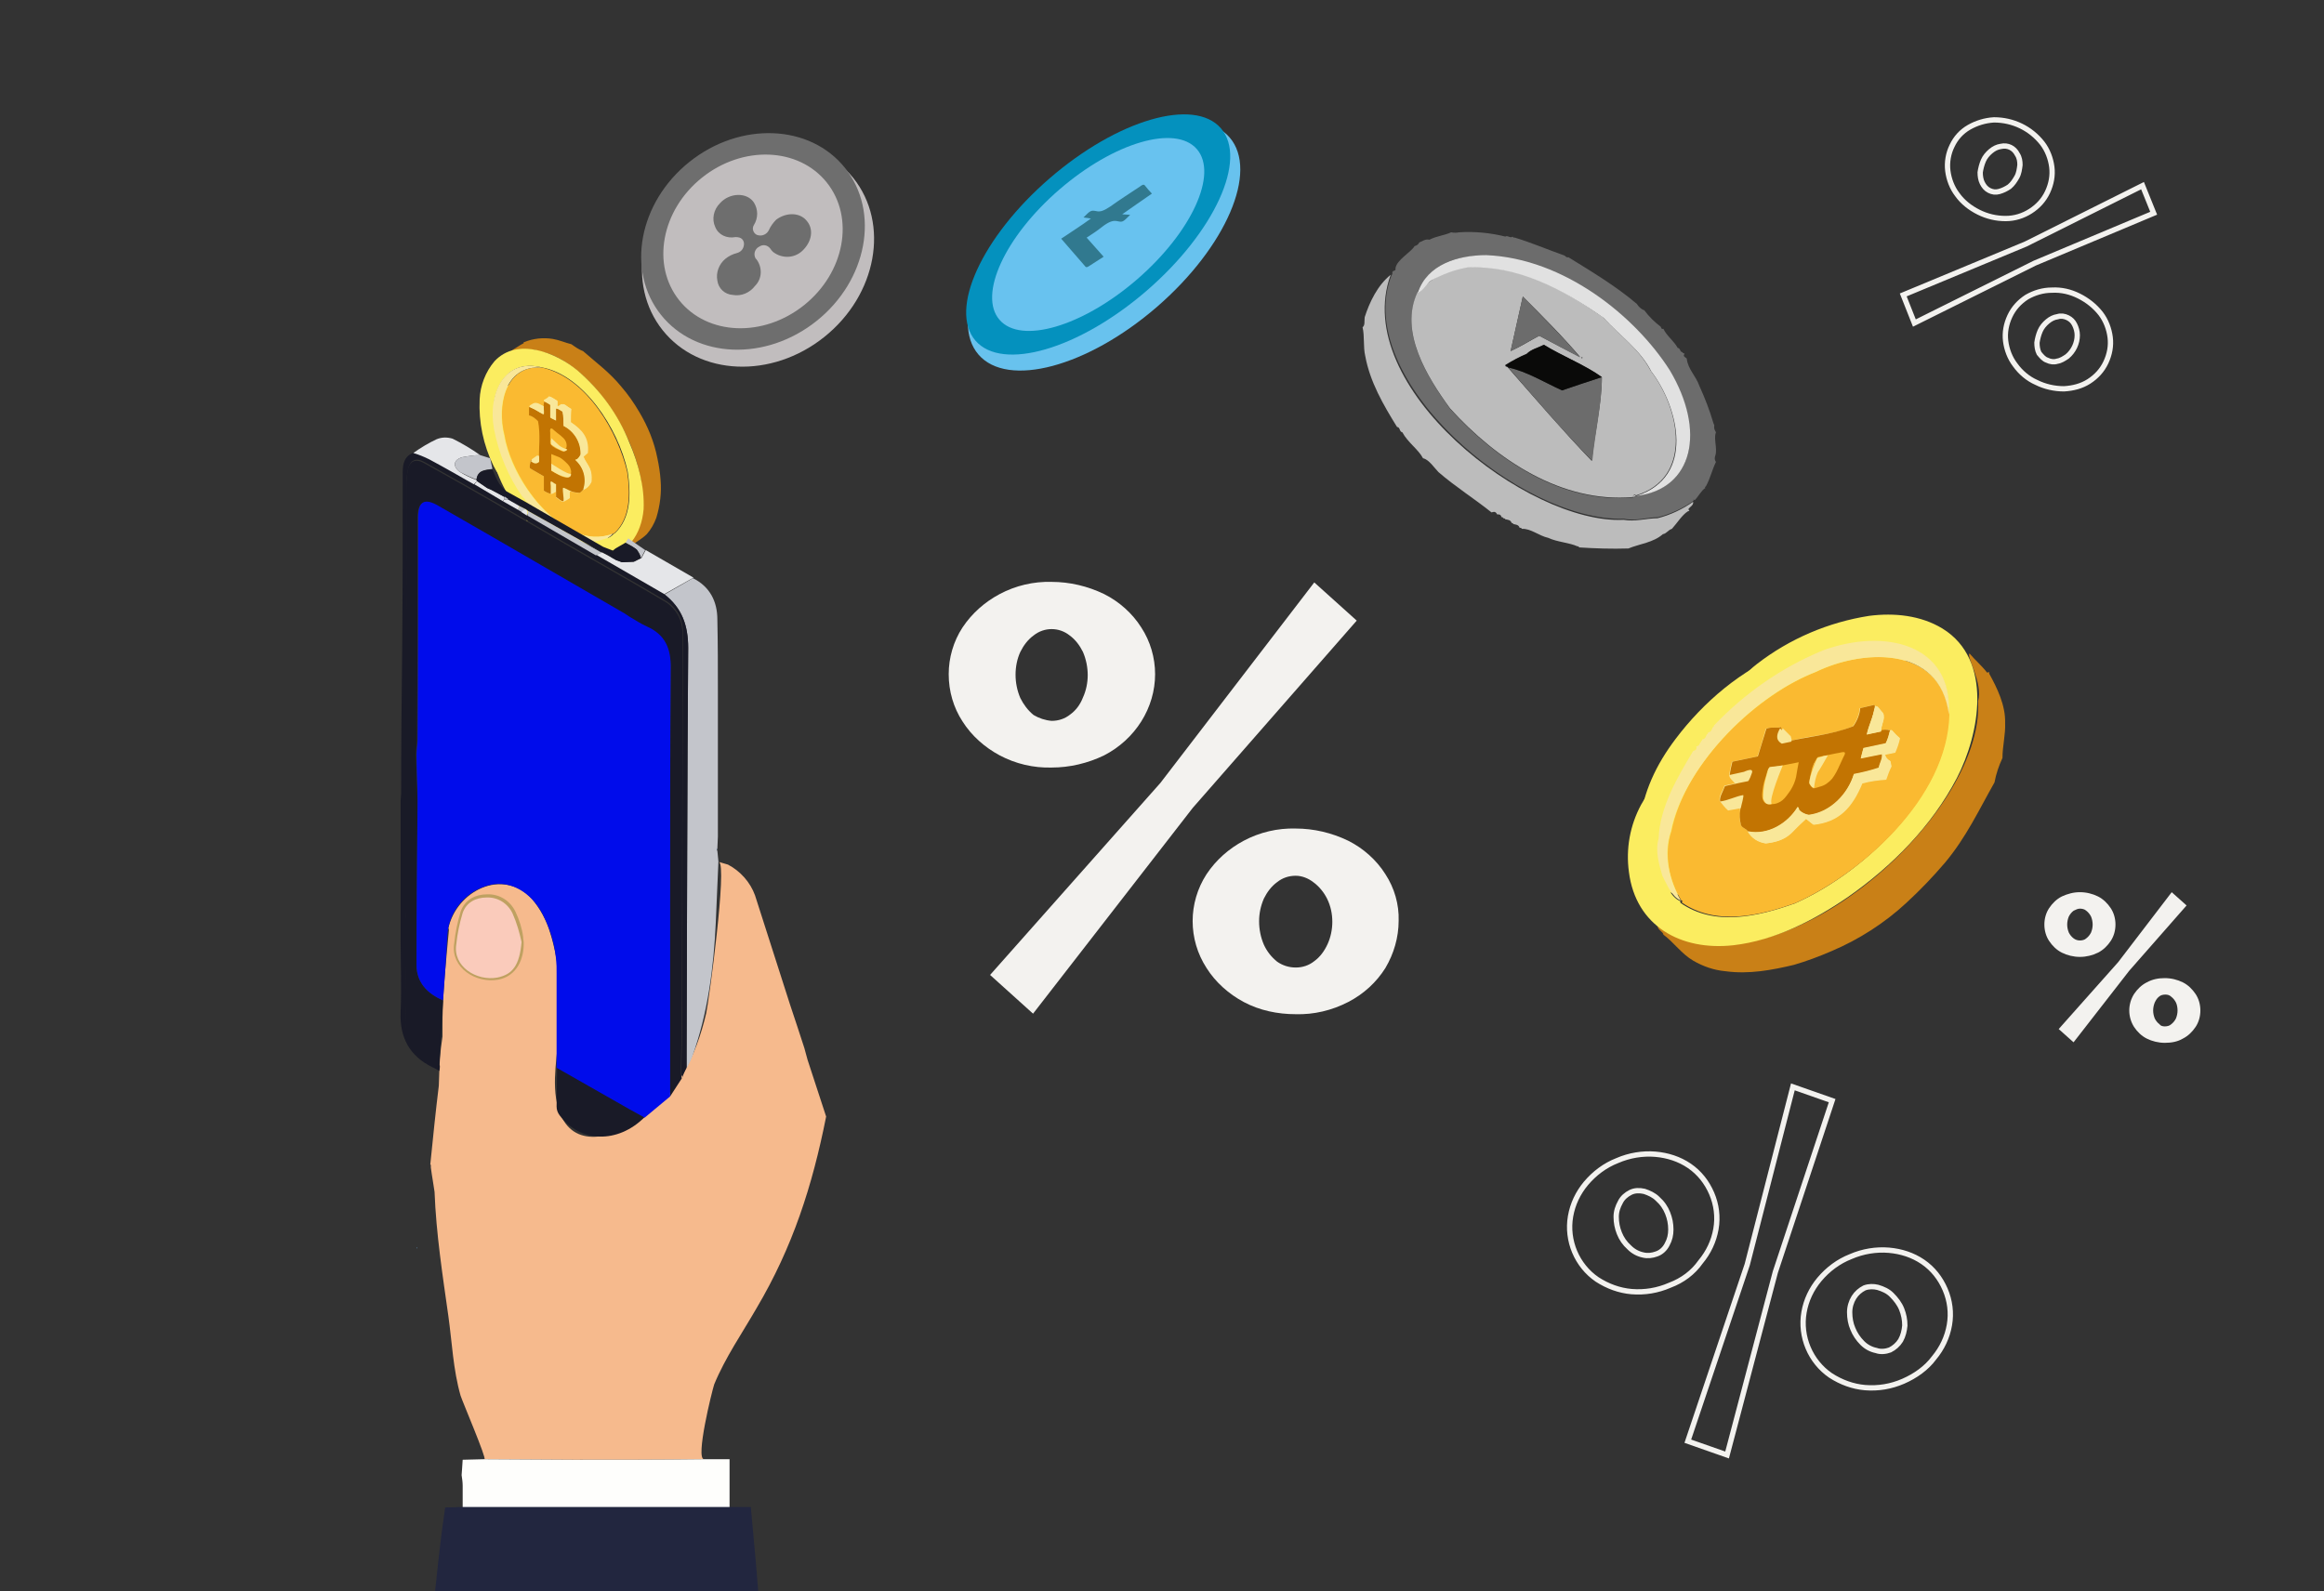 <?xml version="1.0" encoding="utf-8"?>
<!-- Generator: Adobe Illustrator 24.3.0, SVG Export Plug-In . SVG Version: 6.00 Build 0)  -->
<svg version="1.1" id="Layer_1" xmlns="http://www.w3.org/2000/svg" xmlns:xlink="http://www.w3.org/1999/xlink" x="0px" y="0px"
	 viewBox="0 0 438 300" style="enable-background:new 0 0 438 300;" xml:space="preserve">
<rect x="0" y="0" width="438" height="300" fill="#333333" stroke="none"/>
<style type="text/css">
	.st0{fill:none;}
	.st1{fill:#FBED60;}
	.st2{fill:#F9E799;}
	.st3{fill:#C98017;}
	.st4{fill:#FABA31;}
	.st5{fill:#C27402;}
	.st6{fill:#F6BA8D;}
	.st7{fill:#FEFEFC;}
	.st8{fill:#C3C5CB;}
	.st9{fill:#191A27;}
	.st10{fill:#E5E6E9;}
	.st11{fill:none;stroke:#BFA161;stroke-miterlimit:10;}
	.st12{fill:#6EABE6;}
	.st13{fill:#93BAF0;}
	.st14{fill:#000CEB;}
	.st15{fill:#FACBBB;}
	.st16{fill:#957C24;}
	.st17{fill:#22263F;}
	.st18{fill:#68C2EE;}
	.st19{fill:#0491BE;}
	.st20{fill:#68C2EF;}
	.st21{fill:#31798F;}
	.st22{fill:#C1BDBE;}
	.st23{fill:#6E6E6E;}
	.st24{fill:#6C6C6C;}
	.st25{fill:#BCBCBC;}
	.st26{fill:#E1E1E1;}
	.st27{fill:#0A0A09;}
	.st28{fill:#F3F2EF;}
	.st29{fill:none;stroke:#F3F2EF;stroke-miterlimit:10;}
</style>
<rect x="38" class="st0" width="400" height="300"/>
<rect class="st0" width="400" height="300"/>
<path class="st1" d="M99.3,98.2c0.3-0.1,0.6-0.2,0.9-0.1c2.4,0.7,4.4,2.2,6.8,3.1c2,0.6,4,1.5,5.9,2.5c0.1-0.1,0.1-0.3,0.1-0.4
	c0-0.2,0.2,0,0.1,0c3.2-3,3.1-7.7,2.5-11.7c-1.7-7.2-7.4-17.6-16-19.6c-6.9-0.6-8.6,7-7.1,12.8c1,4.9,3.2,9.3,6.6,13L99.3,98.2z"/>
<path class="st2" d="M114.3,80c-3.8-5.6-10.5-7.8-14.8-4.8s-4.7,9.9-0.8,15.5s10.4,7.8,14.7,4.8S118.1,85.6,114.3,80z M103.9,81
	c0.5-0.3,1-0.2,1.4,0.2c0.8,0,1.7,0.3,2.3,0.8c0.6,0.3,0.8,1.1,0.4,1.6c-0.1,0.2-0.3,0.4-0.5,0.5c0,0.3-0.1,0.6-0.3,0.8
	c-0.5,0.5-1.2,0.5-1.7,0c-0.8-0.6-1.5-1.4-2-2.2C103.1,82.1,103.3,81.3,103.9,81z M108,89.8c-2.1,1.3-4.4-0.5-4.8-2.7
	c0,0,0-0.1,0-0.1c0-0.3,0-0.5,0-0.8c0-0.7,0.5-1.2,1.2-1.2c0.7,0,1.2,0.5,1.2,1.2c0,0,0,0.1,0,0.1c0.3,0.2,0.7,0.4,1,0.6
	c0.6,0.2,1.1,0.6,1.6,1c0.5,0.5,0.5,1.3,0,1.7C108.1,89.8,108.1,89.8,108,89.8z"/>
<path class="st3" d="M120.5,77.7c1.6,2.7,2.8,5.6,3.4,8.7c0.3,1.4,0.5,2.7,0.6,4.1c0.2,2.4-0.1,4.8-0.8,7.1c-0.4,1.1-1,2.2-1.8,3.1
	c-1,1-2.3,1.6-3.3,2.5c-0.3,0-0.6,0.4-1,0.4c10.4-10.1-4.3-35.8-16.2-37.4c-1.8-0.9-4.9,0.3-5-0.1c0.7-0.4,1.5-1,2.3-1.4v-0.2h0.1
	c1.7-0.7,3.6-0.9,5.4-0.6c1.2,0.2,2.3,0.7,3.5,1c0.7,0.5,1.4,1,2.2,1.3c2.5,2.2,5,4,7.2,6.7C118.4,74.4,119.5,76,120.5,77.7z"/>
<path class="st1" d="M118.6,83.4c-2.1-5.3-5.5-9.9-9.8-13.6c-4-3.3-11.3-6.3-15.6-1.7c-1.7,2-2.7,4.6-2.8,7.2
	c-0.2,4.3,0.7,8.6,2.6,12.5c1.2,2.5,3.2,4.1,5.4,5.8c-2.4-4.1-4.6-8-5.3-12.7c-1-5.9,1.4-13.6,9.2-11.6c7.6,1.5,14.2,11.3,16,19.6
	c0.6,4.1,0.7,8.8-2.5,11.7h-0.1c-0.7,0.9-2,1.1-2.9,1.4c-1.3,0.2-2.6,0.1-3.9-0.4c-3.2-0.8-5.9-3.2-8.2-5.4c0.8,0.8,1.4,1.7,1.9,2.7
	c1.5,0.7,2.9,1.6,4.5,2.2c2.1,0.6,4.2,1.5,6.1,2.7c0.4,0.3,0.6,0.8,0.6,1.3c4.4-0.6,7.1-4.3,7.5-9.1
	C121.5,91.8,120.3,87.3,118.6,83.4z"/>
<path class="st4" d="M108,87.7c-0.2-0.2-0.5-0.4-0.8-0.6c-0.2-0.1-0.4-0.2-0.6-0.3h-0.1l0,0h-0.1c0-0.3,0-0.7-0.2-1
	c0.5,0.1,1-0.1,1.3-0.4c0.6-0.6,0.6-1.6,0-2.2c0.2,0.2,0,0-0.1-0.1c-0.1-0.2-0.2-0.4-0.4-0.6c-0.1-0.1-0.2-0.2-0.3-0.2
	c-0.1-0.1-0.2-0.2-0.3-0.3c-0.3-0.3-0.6-0.5-0.9-0.6l-0.3-0.1c-0.1,0-0.4-0.3-0.2-0.1c-0.6-0.6-1.6-0.6-2.2,0
	c-0.6,0.6-0.6,1.6,0,2.2c0.3,0.2,0.6,0.5,0.9,0.6l0.4,0.2h0.1c0.1,0.1,0.2,0.2,0.3,0.3l0.2,0.2c0.1,0.1,0.2,0.3,0.3,0.4
	c-0.8-0.1-1.4,0.4-1.7,1.1c-0.4,1-0.1,2,0.6,2.8c0.3,0.3,0.7,0.6,1.1,0.8c-0.1,0,0.9,0.5,0.5,0.2l0.1,0.1l0,0c0.6,0.6,1.6,0.6,2.2,0
	C108.6,89.3,108.6,88.3,108,87.7z"/>
<path class="st4" d="M118.2,88.9c-1.7-7.2-7.4-17.6-16-19.6c-6.9-0.6-8.6,7-7.1,12.8c1,6.1,6.3,15.1,13.2,18.1
	c2.3,1.2,5,1.3,7.3,0.4c0-0.2,0.2,0,0.1,0C118.9,97.7,118.8,92.9,118.2,88.9z M111.5,90.8c-0.3,0.7-0.9,1.3-1.6,1.6
	c-0.3,0.1-0.4,0.5-0.8,0.5c-0.6,0.1-1.2-0.3-1.7-0.2v1.2c-0.4,0.3-0.8,0.5-1.2,0.7c-0.5,0-1-0.6-1.4-0.8v-1.1
	c-0.4,0.2-0.7,0.5-1,0.4c-0.4-0.1-0.9-0.3-1.3-0.6v-2.7l-2.6-1.5c-0.2-0.5,0.1-1,0.1-1.5c0.1-0.1,0.2,0,0.3,0s-0.1-0.1-0.1-0.2
	l1-0.7h0.5c-0.1-2.2,0.3-4.5-0.2-6.5c-0.5-0.5-1-0.9-1.7-1.1v-1.5c0.1-0.1,0.2,0,0.3-0.1s-0.1-0.1-0.1-0.2c0.2-0.2,0.5-0.3,0.8-0.5
	c0.6-0.2,1.3,0.5,1.8,0.6c0-0.3-0.1-0.8,0.1-0.9v-0.2c0.4-0.2,0.7-0.4,1-0.7c0.5,0.2,0.9,0.5,1.4,0.8v1.1c0.3,0,0.6-0.2,0.8-0.4h0.6
	c0.4,0.3,0.8,0.6,1.2,0.8c-0.1,0.8-0.1,1.7-0.1,2.5c2.1,1.4,3.5,2.9,3.2,5.8l-0.8,0.7C110.6,87.8,111.7,88,111.5,90.8z"/>
<path class="st2" d="M102.2,69.3c-7.4-0.6-8.5,7.7-7.2,12.8c1.2,7.3,7.3,15.6,13.2,18.1c2.3,1.2,5,1.3,7.3,0.4
	c-0.6,0.9-1.9,1.1-2.9,1.4c-1.3,0.2-2.6,0.1-3.9-0.4c-3.2-0.8-5.9-3.2-8.2-5.4c0-0.3-0.1-0.4-0.4-0.4c0-0.2-0.1-0.4-0.3-0.4
	c0,0,0,0,0,0c0-0.1,0-0.2-0.1-0.2s-0.1-0.2-0.2-0.1c0-0.3-0.2-0.5-0.4-0.6c0-0.1,0-0.2-0.1-0.1c0-0.3-0.2-0.5-0.4-0.6
	c0-0.1,0-0.2-0.1-0.1c-2.7-3.8-4.5-8.2-5.4-12.8C91.9,74.1,95,67.4,102.2,69.3z"/>
<path class="st5" d="M106.2,94.5c-0.5,0-0.9-0.5-1.4-0.8v-1.5c0-0.3,0-0.5,0-0.8c0-0.2,0-0.1-0.2-0.2l-0.3-0.2
	c-0.1-0.1-0.4-0.3-0.5-0.2s0,0.7,0,0.8v1.5c-0.4-0.1-0.9-0.3-1.3-0.6v-2.7l-2.6-1.5c-0.2-0.5,0.1-1,0.1-1.5c0.1-0.1,0.2,0,0.3,0
	c0.3,0.1,1,0.8,1.3,0.2c-0.1-2.5,0.3-5.2-0.2-7.6c-0.5-0.5-1-0.9-1.7-1.1v-1.5c0.1-0.1,0.2,0,0.3-0.1c0.8,0.4,1.6,0.9,2.5,1.4
	c0.1-0.8-0.2-1.8,0.1-2.4c0.4,0.2,0.8,0.4,1.2,0.7v2.4l1,0.5V77c0.6,0,0.9,0.4,1.3,0.6c0.1,0.9,0.2,1.8,0.2,2.7c2,1,3.3,3.2,3.2,5.4
	c-0.1,0.3-0.4,0.6-0.7,0.9c-0.1,0-0.2,0-0.3,0.1c1.6,1.4,2.2,3.6,1.5,5.6c-0.3,0.1-0.4,0.5-0.8,0.6c-0.5,0-1.1-0.1-1.6-0.3l-0.2-0.1
	c-0.1,0-1.2-0.7-1.3-0.5C106,92.8,106.3,93.7,106.2,94.5z M106.8,84c0-0.5-0.2-1-0.6-1.4c-0.4-0.4-0.8-0.7-1.2-1
	c-0.2-0.2-0.4-0.3-0.6-0.5s-0.4-0.4-0.6-0.3s-0.1,0.7-0.1,0.8v2c0,0.1,0.3,0.4,0.4,0.5c0.2,0.1,0.4,0.3,0.6,0.4
	c0.4,0.2,0.9,0.4,1.3,0.6h0.1c0,0,0.1,0,0.1,0c0.1,0,0.2-0.1,0.3-0.2c0.1,0,0.1-0.1,0.1-0.1c0-0.1,0-0.1,0-0.2
	C106.8,84.4,106.8,84.2,106.8,84z M107.6,89.2c0.1-0.3,0-0.6-0.1-0.9c-0.1-0.3-0.3-0.6-0.5-0.8c-0.5-0.5-1-1-1.6-1.3l-1.5-0.6v3.1
	c0,0.1,0.7,0.4,0.8,0.5c0.3,0.2,0.6,0.3,0.9,0.5c0.4,0.2,1.3,0.5,1.7,0.2c0.1-0.1,0.2-0.2,0.2-0.4C107.6,89.5,107.6,89.4,107.6,89.2
	L107.6,89.2z"/>
<path class="st2" d="M109.9,92.3c0.7-2,0.1-4.2-1.5-5.6c0.1-0.1,0.2,0,0.3-0.1c0.3-0.2,0.5-0.5,0.7-0.9c0.1-2.3-1.2-4.4-3.2-5.4
	c0-0.9,0-1.8-0.2-2.7c-0.4-0.2-0.8-0.6-1.3-0.6v2.2l-1-0.5v-2.4c-0.4-0.3-0.8-0.5-1.2-0.7v-0.2c0.4-0.2,0.7-0.4,1-0.7
	c0.5,0.2,0.9,0.5,1.4,0.8v1.1c0.3,0,0.6-0.2,0.8-0.4h0.6c0.4,0.3,0.8,0.6,1.2,0.8c-0.1,0.8-0.1,1.7-0.1,2.5c2.3,1.6,3.5,3.2,3.2,5.8
	l-0.8,0.7c1.2,2,1.8,2.5,1.6,4.7C111.2,91.5,110.6,92.1,109.9,92.3z"/>
<path class="st2" d="M102.4,76.6v1.5c-0.9-0.4-1.6-1-2.5-1.4c0-0.1-0.1-0.1-0.1-0.2c0.2-0.2,0.5-0.3,0.8-0.5
	C101.3,75.9,101.8,76.5,102.4,76.6z"/>
<polygon class="st2" points="101,77.3 99.7,76.7 100.8,76 102.4,76.6 102.4,78.1 "/>
<path class="st2" d="M100,86.9l1.6-0.9V87C101.6,87,101.1,87.9,100,86.9z"/>
<path class="st2" d="M103.9,87.4c0,0,3.2,2.2,3.7,1.9c0,0,0.2,0.7-0.7,0.7c-1.1-0.2-2.1-0.7-3-1.3L103.9,87.4z"/>
<path class="st2" d="M103.8,83l0.1,0.8c0.7,0.5,1.5,1,2.4,1.3c0,0,0.6-0.1,0.6-0.4c-0.5-0.1-1.1-0.4-1.5-0.7
	c-0.3-0.3-1.5-1.4-1.5-1.4V83z"/>
<path class="st1" d="M361.7,131c-0.4,15.9-16.7,30-28.9,35.5c-6.9,2.5-15.2,4.4-21.6-0.1c0,0,0.4-0.3,0-0.3
	c-3.7,0.3-2.4-8.9-2.2-10.8c0.7-6,3.1-11.1,6.8-16c5.2-6.9,12.5-13.2,20.7-16.3C346.1,118.3,360.2,118.5,361.7,131z"/>
<path class="st2" d="M353,160.1c8.5-8.9,10-21.3,3.2-27.9s-19.2-4.6-27.7,4.2s-10,21.4-3.2,27.9S344.4,168.9,353,160.1z
	 M347.4,142.1c0.6,0.7,0.7,1.7,0.2,2.6c0.3,1.5,0.1,3-0.5,4.4c-0.4,1.1-1.6,1.7-2.8,1.4c-0.6-0.7-1.6-1.1-2.6-1.1
	c-1-0.7-1.2-2-0.6-3c0.8-1.6,1.9-3.1,3.1-4.4C345.2,141.1,346.5,141.2,347.4,142.1L347.4,142.1z M333.2,152.5c-3.1-3.2-0.7-8,3-9.4
	h0.1c0.5-0.2,0.9-0.3,1.4-0.3c1.2-0.2,2.3,0.5,2.6,1.7c0.2,1.2-0.5,2.3-1.7,2.6l-0.2,0.1c-0.3,0.7-0.5,1.4-0.6,2.1
	c-0.2,1.1-0.6,2.2-1.2,3.2c-0.7,1-2,1.3-3,0.6C333.4,152.8,333.3,152.6,333.2,152.5L333.2,152.5z"/>
<path class="st3" d="M359.3,170.2c-4.1,3.8-8.9,6.9-14.1,9.1c-2.3,1-4.7,1.9-7.1,2.6c-4.2,1-8.5,1.8-12.9,1.2
	c-2.2-0.2-4.2-0.9-6.1-2c-2.2-1.3-3.6-3.4-5.6-4.9c-0.1-0.6-1-0.8-1.1-1.6c21.6,14.7,61.7-20.5,60.4-42.4c1-3.4-2.3-8.5-1.6-9
	c0.9,1.1,2.3,2.3,3.3,3.6l0.4-0.1l0,0.3c1.5,2.7,3.1,6,3,9.3c0.1,2.1-0.5,4.4-0.5,6.6c-0.7,1.5-1.2,3-1.5,4.6
	c-3,5.3-5.3,10.3-9.3,15.1C364.3,165.3,361.9,167.8,359.3,170.2z"/>
<path class="st1" d="M310.3,150.1c2.5-3.3,6.5-4.8,8.7-8.4c-3,4.9-6.3,10.5-6.5,16.5c-0.7,2.2,0.1,4.7,0.7,7
	c0.9,1.5,1.6,3.9,3.5,4.7l0,0.3c6.4,4.5,14.6,2.6,21.6,0.1c14-6.2,28.9-21.5,28.9-35.5c0.8-14.4-13.7-15.8-23.9-12
	c-8.1,3.1-14.2,8.4-20.5,14.1c2.1-4.5,4.3-8.6,8.3-11.7c6.2-4.8,13.5-7.9,21.2-9.1c4.7-0.6,9.7-0.1,13.8,2.4
	c9.6,5.9,7,19.9,2.7,28.2c-4.7,9-12.2,16.6-20.5,22.4c-6.4,4.4-13.8,8.2-21.6,9.1c-9.9,1.1-18.4-3.6-19.7-13.8
	c-0.6-4.4,0.2-8.8,2.3-12.7C309.7,151,310,150.5,310.3,150.1z"/>
<path class="st4" d="M337,151.8c0.3-0.5,0.6-1,0.8-1.6c0.1-0.4,0.2-0.8,0.2-1.1c0,0,0-0.1,0-0.1c0,0,0-0.1,0-0.1v-0.1
	c0.6-0.1,1.2-0.3,1.7-0.7c0,0.9,0.5,1.7,1.2,2.2c1.3,0.9,3.1,0.5,4-0.8c-0.3,0.4,0,0,0.2-0.2c0.3-0.3,0.6-0.6,0.9-0.9
	c0.1-0.2,0.2-0.4,0.3-0.6c0.2-0.2,0.3-0.4,0.5-0.6c0.4-0.5,0.6-1.1,0.8-1.8c0-0.2,0.1-0.4,0.1-0.6s0.4-0.9,0.1-0.4
	c0.9-1.3,0.5-3.1-0.8-4c-1.3-0.9-3.1-0.5-4,0.8c-0.3,0.6-0.6,1.2-0.8,1.8c-0.1,0.2-0.1,0.5-0.2,0.7c0,0.1,0,0.1,0,0.2
	c-0.2,0.2-0.3,0.4-0.5,0.6l-0.2,0.4c-0.2,0.2-0.4,0.4-0.6,0.6c-0.1-1.4-1.2-2.4-2.6-2.5c-1.9,0-3.6,0.3-4.7,2.1
	c-0.4,0.7-0.8,1.5-1,2.2c0-0.1-0.5,1.8-0.2,0.9c0,0.1,0,0.2-0.1,0.2v0.1c-0.8,1.3-0.4,3.1,0.9,4C334.4,153.3,336.1,153,337,151.8
	L337,151.8z"/>
<path class="st4" d="M338.5,170.2c12.2-5.5,28.5-19.6,28.9-35.5c-1.5-12.5-15.5-12.7-25.2-8c-10.5,4-24.5,16.6-27.2,30
	c-1.5,4.3-0.4,9.4,1.9,13.1c0.4,0,0.1,0.3,0,0.3C323.3,174.6,331.6,172.7,338.5,170.2z M332.8,159c-1.4-0.2-2.7-1-3.4-2.3
	c-0.3-0.5-1.1-0.6-1.3-1.2c-0.4-1,0-2.2-0.2-3.1l-2.2,0.4c-0.6-0.5-1.1-1.2-1.6-1.8c-0.2-1,0.7-2,0.9-2.9l2-0.4
	c-0.5-0.6-1.1-1-1.1-1.6c0.1-0.8,0.3-1.7,0.5-2.5l4.8-1c0.6-1.7,1.1-3.4,1.6-5.2c0.8-0.4,1.8-0.1,2.7-0.3c0.2,0.1,0.1,0.3,0.2,0.5
	s0.2-0.1,0.3-0.3l1.5,1.5l0.2,0.8c3.8-1,8-1.1,11.5-2.7c0.7-1,1.2-2.2,1.3-3.4l2.6-0.6c0.2,0.1,0.1,0.3,0.2,0.5
	c0.2,0,0.2-0.2,0.4-0.3c0.5,0.3,0.7,0.8,1.2,1.3c0.5,1.1-0.5,2.4-0.4,3.4c0.6,0,1.4-0.5,1.6-0.1l0.4-0.1c0.5,0.6,1,1.1,1.5,1.5
	c-0.2,0.9-0.5,1.8-0.9,2.7l-1.9,0.4c0.1,0.5,0.5,1,1,1.2l0.2,1c-0.4,0.8-0.7,1.6-1,2.5c-1.5,0.1-3,0.3-4.5,0.7
	c-1.8,4.2-3.9,7.3-9.2,7.8l-1.4-1.1C337.8,156.4,337.8,158.4,332.8,159z"/>
<path class="st2" d="M367.3,134.7c-1.7-13.3-16.6-12.2-25.2-8c-12.5,4.9-25,18.6-27.2,30c-1.5,4.4-0.3,9.3,1.9,13.1
	c-1.8-0.8-2.6-3-3.5-4.7c-0.6-2.1-1.4-4.7-0.7-7c0.2-5.9,3.5-11.5,6.5-16.5c0.6-0.2,0.7-0.4,0.6-0.9c0.4,0,0.6-0.3,0.7-0.6
	c0,0,0,0,0-0.1c0.1,0,0.2-0.1,0.2-0.2c0,0,0-0.1,0-0.1c0.1,0,0.2-0.1,0.2-0.2c0,0,0-0.1,0-0.1c0.6-0.1,0.7-0.5,0.9-1
	c0.1,0,0.2-0.1,0.2-0.2c0,0,0-0.1,0-0.1c0.6-0.1,0.7-0.5,0.9-1c0.1,0,0.2-0.1,0.2-0.2c0,0,0-0.1,0-0.1c5.8-6.1,12.8-11,20.6-14.2
	C355.1,118.4,368.1,121.3,367.3,134.7z"/>
<path class="st5" d="M324.2,151.1c-0.2-0.8,0.5-1.8,0.9-2.9l2.7-0.6c0.5-0.1,1-0.2,1.5-0.3c0.3-0.1,0.2,0,0.4-0.4s0.2-0.4,0.3-0.7
	s0.4-0.8,0.1-1s-1.2,0.2-1.4,0.3l-2.7,0.6c0.1-0.8,0.3-1.7,0.5-2.5l4.8-1l1.6-5.2c0.8-0.4,1.8-0.1,2.7-0.3c0.2,0.1,0.1,0.3,0.2,0.5
	c0,0.6-1,2,0.1,2.4c4.4-1.1,9.2-1.4,13.4-3.1c0.7-1,1.2-2.2,1.3-3.4l2.6-0.6c0.2,0.1,0.1,0.3,0.2,0.5c-0.3,1.6-1.1,3.1-1.5,4.9
	c1.4-0.1,3.1-1.1,4.3-0.6c-0.2,0.8-0.4,1.6-0.8,2.4l-4.2,0.9l-0.5,1.9l4-0.8c0.1,1-0.5,1.7-0.6,2.6c-1.5,0.5-3.1,0.9-4.7,1.2
	c-1.1,3.7-4.4,7.2-8.5,7.7c-0.7-0.1-1.3-0.4-1.8-0.9c-0.1-0.2,0-0.4-0.3-0.6c-1.9,3.1-5.6,5.4-9.4,4.6c-0.3-0.5-1.1-0.6-1.3-1.2
	c-0.2-0.9-0.3-1.9-0.1-2.9c0-0.1,0-0.2,0.1-0.3c0-0.2,0.7-2.5,0.4-2.4C327.2,150.1,325.7,150.9,324.2,151.1z M343,148.3
	c0.9-0.2,1.7-0.8,2.3-1.5c0.6-0.8,1-1.6,1.4-2.5l0.6-1.3c0.1-0.3,0.5-0.8,0.4-1.1s-1.2,0.1-1.5,0.1l-3.5,0.7c-0.2,0-0.6,0.8-0.7,1
	c-0.2,0.4-0.4,0.8-0.5,1.2c-0.2,0.8-0.4,1.7-0.5,2.6c0,0.1,0,0.1,0,0.2c0,0.1,0,0.1,0.1,0.2c0.1,0.2,0.2,0.3,0.4,0.5
	c0.1,0.1,0.1,0.1,0.2,0.2c0.1,0,0.2,0,0.3,0C342.4,148.5,342.7,148.4,343,148.3L343,148.3z M334,151.6c0.6,0,1.1-0.2,1.6-0.5
	c0.5-0.3,0.9-0.8,1.2-1.2c0.8-1,1.4-2.1,1.7-3.4c0-0.2,0.5-2.8,0.5-2.8l-5.6,1.1c-0.2,0-0.5,1.4-0.6,1.6c-0.2,0.6-0.4,1.2-0.5,1.8
	c-0.1,0.8-0.5,2.4,0.3,3.1c0.2,0.2,0.5,0.3,0.8,0.3C333.6,151.7,333.8,151.7,334,151.6L334,151.6z"/>
<path class="st2" d="M329.4,156.8c3.6,0.7,7.4-1.3,9.4-4.6c0.3,0.1,0.2,0.4,0.3,0.6c0.5,0.4,1.1,0.7,1.8,0.9c4-0.5,7.3-3.8,8.5-7.7
	c1.6-0.3,3.2-0.7,4.7-1.2c0.1-0.8,0.8-1.5,0.6-2.6l-4,0.8l0.5-1.9l4.2-0.9c0.4-0.8,0.6-1.5,0.8-2.4l0.4-0.1c0.5,0.6,1,1.1,1.5,1.5
	c-0.2,0.9-0.5,1.8-0.9,2.7l-1.9,0.4c0.1,0.5,0.5,1,1,1.2l0.2,1c-0.4,0.8-0.7,1.6-1,2.5c-1.5,0.1-3,0.3-4.5,0.7
	c-1.9,4.6-4.4,7.3-9.2,7.8l-1.4-1.1c-3.2,2.9-3.8,4.2-7.6,4.6C331.3,158.8,330.1,158,329.4,156.8z"/>
<path class="st2" d="M354.5,137.9l-2.7,0.6c0.4-1.8,1.2-3.3,1.5-4.9c0.2,0,0.2-0.2,0.4-0.3c0.5,0.3,0.7,0.8,1.2,1.3
	C355.4,135.6,354.5,136.6,354.5,137.9z"/>
<polygon class="st2" points="352.8,135.6 353.4,133 355,134.7 354.5,137.9 351.9,138.4 "/>
<path class="st2" d="M335.5,137.3l2.2,2.5l-1.9,0.4C335.8,140.1,334.1,139.6,335.5,137.3z"/>
<path class="st2" d="M336,144.3c0,0-2.7,6.4-2.1,7.2c0,0-1.1,0.7-1.6-1c0-2,0.4-4,1.2-5.9L336,144.3z"/>
<path class="st2" d="M343.8,142.5l-1.3,0.4c0,0-1.5,3.4-1.5,4.7c0,0,0.4,1,0.9,0.9c0.1-1,0.3-2,0.7-2.9c0.5-0.7,1.9-3.2,1.9-3.2
	L343.8,142.5z"/>
<path class="st6" d="M152.2,199.8c-0.2-0.7-0.4-1.5-0.6-2.2c-0.9-2.8-1.8-5.5-2.7-8.2l-6.6-20.6c-0.9-2.5-2.8-4.6-5.1-5.8l-1.7-0.5
	c1.6,0.5-1.9,26.2-2.4,28.5c-1.9,8.2-5.7,15.9-13,20.4c-5.3,3.4-12.6,5.2-14.9-2.5c-1.4-4.8,0-10.5,0.2-15.4
	c0.3-5.9,0.1-11.9-1.7-17.6c-0.7-2.4-1.9-4.6-3.5-6.5c-5.6-5.9-14.2-1.3-15.7,5.6c0.1,0.1,0.1,0.2,0.1,0.4c-0.5,5.5-1.1,11-1.2,16.5
	c0,1.2,0,2.4,0,3.5c-0.1,0.7-0.2,1.4-0.3,2.2c-0.3,2.4-0.3,4.7-0.4,7.1c-0.6,4.9-1.1,9.8-1.6,14.8c0,0,0,0.1,0.1,0.1
	c0,0.2,0,0.3,0,0.5c0.2,1.6,0.5,3.1,0.7,4.6c0.3,7.9,1.5,15.6,2.6,23.4c0.7,5,0.9,10.1,2.3,15c0.3,1,5,12,4.5,12
	c5.6,0,11.3,0.1,16.9,0.1c8.2,0,16.3,0,24.5-0.1c-1.7,0,1.5-12.9,1.9-14.1c2.1-5.1,5.3-9.7,8-14.4c6.8-11.5,10.5-23,13.1-36.1
	L152.2,199.8z M93.8,184.3c-3.3,0.6-6.9-1.3-7.6-4.3c0.2-1.6,0.3-3.3,0.5-4.9c0-0.1,0-0.1,0-0.2c0.2-0.9,0.4-1.9,0.7-2.8
	c0.7-2,2.5-2.9,4.5-2.9c2.1-0.1,4,1.1,4.9,3c0.7,1.7,1.2,3.5,1.6,5.3C97.9,182,96.8,183.7,93.8,184.3z"/>
<path class="st7" d="M91.2,275.1c5.6,0,11.3,0.1,16.9,0.1c8.2,0,16.3,0,24.5-0.1h4.9v9.7v0.7c-0.1,2.5-0.2,4.9-0.2,7.4l-37,0.1
	c-4.4,0-8.7,0-13.1-0.1c0-4.3,0-8.5,0-12.8c0-0.7-0.1-1.3-0.2-2c0.1-0.9,0.1-1.8,0.2-2.9L91.2,275.1z"/>
<path class="st8" d="M135.4,162.4c-0.2,3.9-0.3,7.7-0.5,11.6c-0.4,8.5-1.5,17-4.4,25.1c-0.3,0.8-0.7,1.6-1.1,2.3c0-0.7,0-1.4,0-2
	c0.1-25.7,0.1-51.5,0.3-77.2c0-4.2-1.1-7.6-4.5-10.1l5.4-3.1c3.2,1.6,4.6,4.4,4.6,7.8c0.1,4.6,0.1,9.1,0.1,13.7v0.9
	c0,4.3,0,8.6,0,12.9v0.8V157v0.7l-0.1,2.3c0,0-0.1,0.1-0.1,0.1c0,0.1,0,0.2,0.1,0.3L135.4,162.4z"/>
<path class="st9" d="M125.2,112c3.3,2.6,4.5,5.9,4.5,10.1c-0.2,25.7-0.2,51.5-0.3,77.2c0,0.7,0,1.4,0,2c-0.3,0.6-0.6,1.2-0.8,1.8
	c-0.1-0.4-0.2-0.8-0.2-1.2c0.1-3.7,0.2-7.4,0.2-11.2c0-23.8,0-47.7,0.1-71.5c0.1-2.5-1.3-4.9-3.5-6.1c-6.2-3.7-12.5-7.2-18.7-10.8
	c-4.3-2.5-8.6-5-12.9-7.5c-4.5-2.6-9.1-5.2-13.6-7.7c-1.6-0.9-2.7-0.4-3.1,1.4c-0.2,0.9-0.3,1.8-0.2,2.7c0,26.5,0,53.1-0.1,79.6
	c0,1.4-0.2,2.8-0.2,4.2c0,5.6,0.3,11.2,0.1,16.8c-0.1,2.2,0.2,4.2,1.8,5.7c1.5,1.2,3,2.4,4.6,3.4c0,0.3,0,0.6-0.1,1
	c-0.4-0.2-0.8-0.5-1.3-0.7c-4.3-2.1-6.2-5.6-6-10.4c0.2-4.6,0-9.3,0-14v-2V151l0.1-1.4c0-9.2,0.1-18.3,0.2-27.5
	c0.1-11,0.1-22,0.1-33c0-1.7,0.3-3.2,2.2-3.8c1,0.3,2,0.7,3,1.2c2.8,1.5,5.6,3.1,8.4,4.7l5.4,3.2l2.8,1.6l0.7,0.4l1.2,0.7l12.9,7.5
	L125.2,112z"/>
<path class="st10" d="M125.2,112l-12.8-7.4l1.1-0.5l1.5,0.8l0.5,0.3l0.7,0.4l1.1,0.4l2.2-0.1l1.4-0.7l0,0l0.8-1.5l9,5.2L125.2,112z"
	/>
<path class="st10" d="M89.3,91.3c-2.8-1.6-5.6-3.2-8.4-4.7c-1-0.5-2-0.9-3-1.2c1.4-1,2.9-1.9,4.4-2.6c1-0.4,2-0.4,3-0.1
	c1.8,0.9,3.5,1.9,5.2,3.1c-1.1,0-2.3,0.2-3.4,0.4c-1.7,0.5-1.8,1.8-0.4,2.8c1,0.6,2,1.1,3.1,1.5c0,0.1,0.1,0.1,0.1,0.2L89.3,91.3z"
	/>
<path class="st8" d="M92.4,86.4c0.1,0.7,0.3,1.3,0.4,2c-1.3,0.2-2.8,0.2-3,2c-1.1-0.4-2.1-0.9-3.1-1.4c-1.4-1-1.3-2.3,0.4-2.8
	c1.1-0.2,2.2-0.4,3.4-0.4L92.4,86.4z"/>
<path class="st8" d="M121.6,103.7l-0.8,1.5c-0.1-0.6-0.4-1.1-0.8-1.6c-0.7-0.5-1.4-0.9-2.1-1.3c0.2-0.3,0.3-0.5,0.5-0.8L121.6,103.7
	z"/>
<path class="st9" d="M78.7,151.1c-0.1,10.3-0.2,20.5-0.2,30.8c0,3.3,2,5.4,5,6.7c-0.2,4.1-0.5,8.3-0.7,12.4c-1.6-1-3.1-2.1-4.6-3.3
	c-1.6-1.5-1.9-3.5-1.8-5.7c0.2-5.6-0.1-11.2-0.1-16.8c0-1.4,0.2-2.8,0.2-4.2c0-26.5,0.1-53.1,0.1-79.6c0-0.9,0.1-1.8,0.2-2.7
	c0.4-1.8,1.5-2.3,3.1-1.4c4.5,2.5,9.1,5.1,13.6,7.7c4.3,2.5,8.6,5,12.9,7.5c6.2,3.6,12.5,7.1,18.7,10.8c2.2,1.2,3.6,3.6,3.5,6.1
	c0,23.8,0,47.6-0.1,71.5c0,3.7-0.1,7.4-0.2,11.2c0,0.4,0.1,0.8,0.2,1.2c-0.7,1.1-1.5,2.3-2.2,3.4c0-12.1,0-24.2,0-36.4
	c0-14.8,0-29.6,0.1-44.3c0-3.7-1.2-6.3-4.6-7.8c-1.1-0.5-2.2-1.2-3.2-1.8c-0.3-0.2-0.6-0.4-0.9-0.6c-8.4-4.9-16.8-9.7-25.2-14.6
	c-3.3-1.9-6.6-3.8-9.9-5.7c-2.7-1.6-3.9-0.9-3.9,2.2V99c0,13.5,0,27-0.1,40.4c0,1-0.2,1.9-0.2,2.9C78.5,145.3,78.6,148.2,78.7,151.1
	z"/>
<path class="st11" d="M98.2,177.6c0.1,3-1.2,6-4.4,6.6c-3.9,0.7-8.4-2.1-7.7-6.3c0.2-2,0.6-3.9,1.2-5.9c0.7-2,2.5-2.9,4.5-2.9
	c2.1-0.1,4,1.1,4.9,3c0.7,1.5,1.2,3,1.4,4.6C98.1,177.1,98.2,177.4,98.2,177.6z"/>
<path class="st9" d="M105,201.2l13.6,7.8l2.9,1.6c-5.1,5.1-12.2,4.8-16-0.3c-0.4-0.5-0.6-1.1-0.6-1.7
	C104.9,206.1,105,203.7,105,201.2z"/>
<path class="st12" d="M78.5,235.4c0-0.1,0-0.2,0.1-0.3C78.6,235.2,78.6,235.3,78.5,235.4z"/>
<path class="st9" d="M82.6,203L82.6,203z"/>
<path class="st9" d="M82.6,204.1L82.6,204.1L82.6,204.1z"/>
<path class="st13" d="M135.1,159.9c0,0.1,0,0.3,0,0.4c0-0.1-0.1-0.2-0.1-0.3C135.1,160,135.1,160,135.1,159.9z"/>
<path class="st8" d="M113.4,104.2l-1.1,0.5l-12.9-7.5l0.1-0.9L113.4,104.2z"/>
<path class="st10" d="M94.8,94.5l-5.4-3.2c0.2-0.2,0.4-0.4,0.5-0.6l1.9,1.3l0.9,0.4l2.4,1.3L95,94.2C94.9,94.3,94.8,94.4,94.8,94.5z
	"/>
<path class="st10" d="M97.6,96.1l-2.8-1.6c0.1-0.1,0.1-0.2,0.2-0.3l0.8-0.1l0,0l1.4,0.8l0.7,0.4L97.6,96.1z"/>
<path class="st8" d="M97.6,96.1l0.3-0.7l1.2,0.6l-0.8,0.5L97.6,96.1z"/>
<path class="st10" d="M98.2,96.5l0.8-0.5l0.4,0.3l-0.1,0.9L98.2,96.5z"/>
<path class="st9" d="M99.5,96.3L99.1,96l-1.2-0.6l-0.7-0.4l-1.4-0.8l0,0l-0.7-0.5l-2.4-1.3L91.8,92l-1.9-1.3c0-0.1-0.1-0.2-0.1-0.2
	c0.2-1.9,1.7-1.9,3-2c0.4,0.9,0.8,1.9,1.3,2.7c0.4,0.5,0.8,1,1.3,1.4l3.6,2l5.5,3.2l5.9,3.4l3.3,1.9l1.8,0.7l0.5-0.4l0,0l1.9-1.1
	c0.7,0.4,1.5,0.8,2.1,1.3c0.3,0.5,0.6,1,0.8,1.6l0,0l-1.4,0.7l-2.2,0.1l-1.1-0.4l-0.7-0.4l-0.5-0.3l-1.5-0.8L99.5,96.3z"/>
<path class="st8" d="M119.3,105.9l1.4-0.7L119.3,105.9z"/>
<path class="st8" d="M116.1,105.6l1.1,0.4L116.1,105.6z"/>
<path class="st8" d="M114.9,104.9l0.5,0.3L114.9,104.9z"/>
<path class="st14" d="M121.9,118.1c-1.1-0.5-2.2-1.2-3.2-1.8l-0.2,0.2l0,0l0.2-0.2c-0.3-0.2-0.6-0.4-0.9-0.6
	c-8.4-4.9-16.8-9.7-25.2-14.6c-3.3-1.9-6.6-3.8-9.9-5.7c-2.7-1.6-3.9-0.9-3.9,2.2V99c0,13.5,0,27-0.1,40.4c0,1-0.2,1.9-0.2,2.9
	c0,2.9,0.2,5.8,0.2,8.8c-0.1,10.2-0.2,20.5-0.2,30.8c0,3.3,2,5.4,5,6.7c0.3-4,0.6-8.1,0.8-12.1c0.2-4.7,3.6-8.7,8.2-9.7
	c3.8-0.8,7.6,1.4,9.8,5.6c1.8,3.5,2.7,7.3,2.6,11.2c0,5.9,0,11.8,0,17.7l13.7,7.8l2.9,1.6l4.8-4c0-12.1,0-24.2,0-36.4
	c0-14.8,0-29.6,0.1-44.3C126.5,122.2,125.3,119.6,121.9,118.1z"/>
<path class="st8" d="M91.8,92l0.9,0.4L91.8,92z"/>
<path class="st8" d="M95.1,93.6l0.7,0.5L95,94.2L95.1,93.6z"/>
<path class="st15" d="M98.3,177.6c-0.4,4.3-1.6,6.1-4.6,6.7c-3.9,0.7-8.4-2.1-7.7-6.3c0.2-2,0.6-3.9,1.2-5.9c0.7-2,2.5-2.9,4.5-2.9
	c2.1-0.1,4,1.1,4.9,3C97.4,174,97.9,175.8,98.3,177.6z"/>
<path class="st8" d="M95.8,94.1l1.4,0.8L95.8,94.1z"/>
<path class="st16" d="M115.6,103.7l0.5-0.4L115.6,103.7z"/>
<path class="st17" d="M82,300c0.4-3.8,0.8-7.6,1.3-11.5c0.2-1.4,0.4-2.8,0.6-4.3l3.2-0.1c4.4,0,8.7,0,13.1,0l37,0h4.3
	c0.5,5.4,1,10.7,1.4,15.9L82,300z"/>
<ellipse transform="matrix(0.756 -0.654 0.654 0.756 20.479 147.478)" class="st18" cx="208.1" cy="46.3" rx="31.3" ry="15.2"/>
<ellipse transform="matrix(0.756 -0.654 0.654 0.756 21.642 146.243)" class="st19" cx="207" cy="44.1" rx="30.6" ry="14"/>
<ellipse transform="matrix(0.756 -0.654 0.654 0.756 21.642 146.243)" class="st20" cx="207" cy="44.1" rx="24.6" ry="11.2"/>
<path class="st21" d="M211.5,40.4c2-1.4,3.7-2.6,5.6-3.9c-0.5-0.5-0.9-1-1.3-1.5c-0.2-0.3-0.5-0.2-1,0.2c-1.8,1.2-3.7,2.4-5.5,3.7
	c-1.2,0.8-1.9,1.1-2.7,0.9c-1-0.2-1.1-0.1-2.4,1.2l1.4,0.2c-1.9,1.4-3.7,2.5-5.6,3.8l4.6,5.3c0.1,0.1,0.3,0.1,0.6-0.1l2.8-1.8
	l-3.2-3.6c1.1-0.7,2-1.3,3-2.1c1.2-0.9,2-1.2,2.8-1c1,0.2,1,0.2,2.4-1.2L211.5,40.4z"/>
<ellipse transform="matrix(0.781 -0.624 0.624 0.781 1.368 99.675)" class="st22" cx="142.9" cy="47.9" rx="23" ry="20"/>
<ellipse transform="matrix(0.781 -0.624 0.624 0.781 2.625 98.585)" class="st23" cx="142" cy="45.5" rx="22.2" ry="19.2"/>
<ellipse transform="matrix(0.781 -0.624 0.624 0.781 2.625 98.585)" class="st22" cx="142" cy="45.5" rx="17.8" ry="15.4"/>
<path class="st23" d="M152.1,41.7c1.3,1.6,0.9,3.9-0.9,5.6c-1.5,1.4-3.8,1.5-5.5,0.2c-0.2-0.2-0.4-0.4-0.5-0.6
	c-0.5-0.7-1.4-0.9-2.1-0.4c-0.1,0-0.1,0.1-0.2,0.1c-0.7,0.5-0.9,1.4-0.5,2.1c0,0.1,0.1,0.1,0.1,0.1c1.2,1.5,1.2,3.7-0.2,5.1
	c-1,1.3-2.6,2-4.2,1.7c-1.5-0.1-2.7-1.2-2.9-2.7c-0.3-1.5,0.3-3.1,1.5-4.1c0.6-0.5,1.4-0.9,2.2-1.1c0.7-0.2,1.2-0.7,1.3-1.5
	c0.1-0.6-0.2-1.2-0.8-1.4c-0.3-0.1-0.5-0.1-0.8-0.1c-1.6,0.3-3.2-0.4-3.8-1.9c-0.7-1.5-0.3-3.3,0.9-4.5c1.8-2,5.1-2.1,6.4-0.1
	c0.8,1.3,0.8,2.9,0,4.2c-0.4,0.6-0.2,1.4,0.4,1.8c0.1,0,0.1,0.1,0.2,0.1c0.9,0.3,1.8-0.1,2.2-0.9c0.3-0.7,0.8-1.4,1.4-2
	C148.2,40,150.8,40,152.1,41.7z"/>
<path class="st24" d="M320.3,72.8c1,2.2,1.9,4.5,2.6,6.9l0.2,0.5c-0.1,0.4,0,0.8,0.2,1.1l0.1,0.2c-0.4,1,0.1,2.5,0,3.7
	c0,0.8-0.5,1.1,0,1.9c-0.7,1.4-1.1,3.2-1.9,4.6c-0.2,0.1-0.2,0.2-0.1,0.3c-0.7,0.4-1.3,1.6-2,2.3c0,0-0.4-0.3-0.2,0.1
	c-2,1.4-4.3,2.5-6.7,3.1c-1.9,0-4.2,0.8-6.4,0.3c-19.7,0.6-51.5-26.5-43.8-46c0.3-0.1-0.1-0.5,0.3-0.7c0.2-0.1,0.5-0.1,0.4-0.5
	c0.2-1.6,3-3.1,3.6-4.2c0.4-0.1,0.7-0.3,0.9-0.7c0.6-0.2,1.1-0.7,1.9-0.5c1.3-0.7,2.8-0.8,4.1-1.4c0.5,0.1,1,0.1,1.5,0
	c2.9-0.2,5.9,0.1,8.7,0.8c0.5-0.3,0.9,0.4,1.4,0c0,0.1,0.1,0.2,0.3,0.2c0,0,0.1,0,0.1,0c3,0.9,6.3,2.3,9.4,3.4
	c0.2,0.2,0.4,0.4,0.7,0.3c4.2,2.6,8.9,5.4,12.9,8.8c0.3,0.5,0.8,1,1.4,1.2c0.9,1.2,1.9,2.2,3.1,3.1c0.1,0.2,0.1,0.5,0.5,0.4
	c0.6,1.3,2,2.3,2.7,3.6c0.5,0,0.4,0.8,0.9,0.8c0,0.2,0.3,0.2,0.4,0.3c-0.4,0.5,0.1,0.6,0.4,0.9C318.1,69.6,319.6,70.8,320.3,72.8z
	 M308.3,93.5c13.1-1.8,11.6-15.3,6.3-23.6c-13.2-20.7-42.2-28.7-47.5-14.6c-3.4,7.4,1.9,15.8,6.2,21.8c8.7,9.6,21,17.9,34.5,16.7
	L308.3,93.5z"/>
<path class="st25" d="M307.8,93.7c-13.5,1.2-25.8-7.1-34.5-16.7c-4.3-5.9-9.6-14.4-6.2-21.8c2.5-2.7,5.8-4.5,9.5-4.9
	c10.4-0.3,18.1,4.4,25.5,9.5c2.9,3.2,6.9,6,9,10.1c5.6,7.3,8,20.2-2.8,23.5C308.3,93.2,307.7,93.2,307.8,93.7z M298,67.4
	c0.1,0.4,0.6-0.2-0.1,0c-3.4-4-7.1-7.7-10.9-11.5c-0.8,3.5-1.5,6.8-2.3,10.3c1.8-0.8,3.7-2,5.4-2.9C292.8,64.7,295.3,66.1,298,67.4z
	 M301.9,71.1c-3.1-2.3-7.4-3.9-11-6.1c-1.1,0.6-2.3,0.8-3.2,1.7c-1.4,0.6-2.7,1.3-4,2.1c-0.1,0.4,0.4,0.3,0.5,0.5
	c5.1,5.8,10.4,12,15.8,17.6C300.5,81.8,301.9,76.1,301.9,71.1L301.9,71.1z"/>
<path class="st25" d="M318.4,96.3l-0.3,0.1c-1.1,0.7-2,2.2-3,3.3c-0.7,0.2-1,0.9-1.7,1c-1.8,1.6-4.3,1.8-6.5,2.7
	c-3.1,0.1-6.2,0-9.3-0.2c0-0.1-0.1-0.2-0.2-0.2c0,0-0.1,0-0.1,0c-1.5-0.7-3.8-0.8-5.5-1.6c-1.8-0.4-3.3-1.8-5-1.7
	c0-0.1-0.1-0.2-0.3-0.2c0,0-0.1,0-0.1,0c-0.2-0.6-0.7-0.6-1.2-0.7c0-0.1-0.1-0.2-0.2-0.2c0,0-0.1,0-0.1,0c-0.2-0.6-0.7-0.6-1.2-0.7
	c0-0.1-0.2-0.2-0.3-0.2c0,0,0,0-0.1,0c0-0.1-0.1-0.2-0.2-0.2c0,0-0.1,0-0.1,0c-0.1-0.4-0.4-0.6-0.8-0.5c0,0,0,0,0,0
	c-0.3-0.5-0.5-0.6-1.1-0.4c-3.1-2.5-6.9-4.9-10-7.6c-0.7-0.7-1.8-2.4-2.9-2.6c-0.9-1.7-2.9-3-3.9-4.9c-0.6-0.1-0.4-1-1-1
	c-2.6-4.2-5.1-8.5-6-13.4c-0.4-1.7-0.1-3.7-0.5-5.4c0.5-0.4,0.3-1.1,0.4-1.9c0.9-2.8,2.4-6,4.9-8C254.4,72.9,288,98.9,306,98
	c2.1,0.4,4.4-0.3,6.4-0.3c2.4-0.6,4.7-1.7,6.7-3.1c0.1,0.7-0.6,0.9-0.9,1.4L318.4,96.3z"/>
<path class="st26" d="M308.4,93.5c11.2-3.6,8-16.7,2.8-23.5c-2-4-6-6.8-9-10.1c-7.9-5.5-16-9.8-25.5-9.5c-2.5,0.4-4.8,1.3-7,2.5
	c-1,0.7-1.3,1.8-2.5,2.3c1.8-5.4,7.6-7.1,12.9-7.1c14.7,0.6,28.1,11.5,34.6,21.7C321.5,81.2,319.2,92.2,308.4,93.5z"/>
<path class="st26" d="M307.8,93.7c0-0.2,0.1-0.3,0.2-0.3c0.1,0,0.2,0,0.3,0.1L307.8,93.7z"/>
<path class="st24" d="M301.9,71.1c0,5.1-1.3,10.5-1.8,15.8c-5.4-5.5-10.7-11.7-15.8-17.6c3.2,0.6,7,2.9,10.1,4.3
	C296.9,72.7,299.3,71.9,301.9,71.1z"/>
<path class="st27" d="M301.9,71.1c-2.4,0.8-4.9,1.6-7.5,2.5c-3.1-1.4-6.7-3.6-10.1-4.3c-0.1-0.3-0.6-0.2-0.5-0.5
	c1.3-0.8,2.6-1.5,4-2.1c0.9-0.9,2.1-1.1,3.2-1.7C294.4,67.1,298.7,68.8,301.9,71.1z"/>
<path class="st24" d="M297.8,67.4l-7.7-4.1c-1.6,0.8-3.5,2-5.4,2.9c0.8-3.5,1.5-6.8,2.3-10.3C290.7,59.8,294.5,63.4,297.8,67.4z"/>
<path class="st28" d="M198.2,144.7c-3.4,0.1-6.8-0.7-9.8-2.3c-2.8-1.5-5.3-3.7-7-6.4c-1.7-2.6-2.6-5.7-2.6-8.9
	c0-3.1,0.9-6.2,2.6-8.8c1.8-2.7,4.2-4.8,7-6.3c3-1.6,6.4-2.4,9.8-2.3c3.4,0,6.8,0.8,9.9,2.3c2.8,1.4,5.3,3.6,7,6.3
	c1.7,2.6,2.6,5.7,2.6,8.8c0,3.1-0.9,6.2-2.6,8.9c-1.7,2.7-4.1,4.9-7,6.4C205,143.9,201.6,144.7,198.2,144.7z M186.6,183.8l32.1-36.2
	l29-37.8l8,7.2l-30.9,35.3l-30.1,38.8L186.6,183.8z M198.2,135.9c1.3,0,2.5-0.4,3.5-1.2c1.1-0.8,1.9-1.9,2.4-3.2
	c0.6-1.3,0.9-2.8,0.9-4.2c0-1.5-0.3-3-0.9-4.4c-0.6-1.2-1.4-2.3-2.5-3.1c-2-1.6-4.8-1.6-6.8,0c-1.1,0.8-1.9,1.9-2.5,3.1
	c-0.6,1.3-0.9,2.8-0.9,4.3c0,1.5,0.3,3,0.9,4.4c0.6,1.2,1.4,2.3,2.5,3.2C195.8,135.4,197,135.8,198.2,135.9z M244.2,191.2
	c-3.4,0-6.8-0.7-9.8-2.3c-2.8-1.5-5.3-3.7-7-6.4c-3.5-5.4-3.5-12.3,0-17.7c1.8-2.7,4.2-4.8,7-6.3c3-1.6,6.4-2.4,9.8-2.3
	c3.4,0,6.8,0.8,9.9,2.3c2.8,1.4,5.3,3.6,7,6.3c1.7,2.6,2.6,5.7,2.5,8.8c0,3.1-0.9,6.2-2.5,8.9c-1.7,2.7-4.1,4.9-7,6.4
	C251,190.5,247.6,191.3,244.2,191.2L244.2,191.2z M244.2,182.4c1.3,0,2.5-0.4,3.5-1.2c1.1-0.8,1.9-1.9,2.5-3.2
	c0.6-1.3,0.9-2.8,0.9-4.2c0-1.5-0.3-3-1-4.4c-0.6-1.2-1.5-2.3-2.6-3.1c-0.9-0.7-2.1-1.2-3.3-1.2c-1.3,0-2.5,0.4-3.5,1.2
	c-1.1,0.8-1.9,1.9-2.5,3.1c-0.6,1.4-0.9,2.8-0.9,4.3c0,1.5,0.3,3,0.9,4.4c0.6,1.3,1.4,2.3,2.5,3.2
	C241.7,182,242.9,182.4,244.2,182.4L244.2,182.4z"/>
<path class="st29" d="M372.9,40c-1.6-0.8-3-1.9-4-3.3c-1-1.3-1.6-2.9-1.8-4.5c-0.2-1.6,0.1-3.3,0.8-4.7c0.7-1.5,1.8-2.7,3.2-3.5
	c1.4-0.8,3-1.3,4.7-1.4c3.6,0,6.9,1.6,9.1,4.4c1,1.3,1.6,2.9,1.8,4.5c0.2,1.6-0.1,3.2-0.8,4.7c-0.7,1.5-1.8,2.7-3.2,3.6
	c-1.4,0.9-3,1.4-4.7,1.4C376.2,41.2,374.5,40.8,372.9,40z M358.7,55.6l23.1-9.6l22-11l2.1,5.2l-22.4,9.4l-22.7,11.3L358.7,55.6z
	 M374.9,35.9c0.6,0.3,1.2,0.4,1.9,0.2c0.7-0.2,1.3-0.5,1.9-0.9c0.6-0.5,1-1.1,1.4-1.8c0.4-0.7,0.5-1.5,0.6-2.3c0-0.7-0.1-1.4-0.5-2
	c-0.6-1.2-1.8-1.8-3.1-1.5c-0.7,0.1-1.3,0.4-1.9,0.9c-0.6,0.5-1.1,1.1-1.4,1.8c-0.3,0.7-0.5,1.5-0.6,2.2c0,0.7,0.1,1.4,0.4,2
	C373.9,35.1,374.3,35.6,374.9,35.9z M383.8,72.1c-1.6-0.7-3-1.9-4-3.3c-1-1.3-1.6-2.9-1.8-4.5c-0.2-1.6,0.1-3.2,0.8-4.7
	c0.7-1.5,1.8-2.7,3.2-3.6c1.4-0.8,3-1.3,4.7-1.3c1.8-0.1,3.5,0.3,5.1,1.1c1.6,0.8,3,1.9,4.1,3.3c1,1.3,1.6,2.9,1.8,4.5
	c0.2,1.6-0.1,3.2-0.8,4.7c-0.7,1.5-1.8,2.7-3.2,3.6c-1.4,0.9-3,1.3-4.7,1.4C387.2,73.3,385.4,72.9,383.8,72.1L383.8,72.1z
	 M385.8,67.9c0.6,0.3,1.3,0.4,1.9,0.2c0.7-0.1,1.3-0.5,1.9-0.9c1.2-1,1.9-2.5,1.9-4c0-0.7-0.2-1.4-0.5-2c-0.3-0.6-0.7-1-1.3-1.3
	c-0.6-0.3-1.3-0.4-1.9-0.2c-0.7,0.1-1.3,0.4-1.9,0.9c-0.6,0.5-1.1,1.1-1.4,1.8c-0.3,0.7-0.5,1.5-0.6,2.2c0,0.7,0.1,1.4,0.4,2
	C384.8,67.2,385.2,67.7,385.8,67.9L385.8,67.9z"/>
<path class="st29" d="M314.7,242.3c-2.3,1-4.7,1.4-7.2,1.2c-2.3-0.2-4.5-1-6.5-2.3c-3.8-2.6-5.8-7.3-5-11.9c0.4-2.3,1.4-4.4,2.9-6.2
	c1.6-1.9,3.6-3.4,5.9-4.3c2.3-1,4.8-1.4,7.2-1.2c2.3,0.2,4.5,0.9,6.4,2.2c1.9,1.3,3.3,3.1,4.2,5.2c0.9,2.1,1.2,4.4,0.8,6.7
	c-0.4,2.3-1.4,4.4-2.9,6.2C319.1,239.9,317.1,241.4,314.7,242.3z M318.1,271.7l11.2-33.3l8.6-33.5l7.4,2.6l-10.7,32.3l-9.1,34.5
	L318.1,271.7z M312.2,236.4c0.9-0.3,1.6-1,2-1.8c0.5-0.9,0.7-1.8,0.7-2.8c0-1.1-0.2-2.1-0.6-3.1c-0.4-1-1-1.9-1.9-2.7
	c-0.7-0.7-1.6-1.1-2.5-1.4c-0.9-0.2-1.8-0.2-2.6,0.2c-0.8,0.4-1.5,1-1.9,1.8c-0.5,0.9-0.8,1.8-0.8,2.8c0,1.1,0.2,2.1,0.6,3.1
	c0.4,1,1,1.9,1.9,2.7c0.7,0.7,1.6,1.2,2.6,1.4C310.5,236.8,311.4,236.7,312.2,236.4L312.2,236.4z M358.7,260.4
	c-2.3,1-4.7,1.4-7.2,1.2c-2.3-0.2-4.5-1-6.5-2.3c-3.8-2.6-5.8-7.3-5-11.9c0.4-2.3,1.4-4.4,2.9-6.2c1.6-1.9,3.6-3.4,5.9-4.3
	c2.3-1,4.8-1.4,7.2-1.2c2.3,0.2,4.5,0.9,6.4,2.2c1.9,1.3,3.3,3.1,4.2,5.2c0.9,2.1,1.2,4.4,0.8,6.7c-0.4,2.3-1.4,4.4-2.9,6.2
	C363.1,257.9,361,259.4,358.7,260.4L358.7,260.4z M356.2,254.5c0.8-0.4,1.5-1,2-1.8c0.5-0.9,0.7-1.8,0.8-2.8c0-1.1-0.2-2.1-0.6-3.1
	c-0.4-1-1.1-1.9-1.9-2.7c-0.7-0.7-1.6-1.1-2.6-1.4c-0.8-0.2-1.7-0.2-2.5,0.1c-0.8,0.4-1.5,1-2,1.8c-0.5,0.8-0.8,1.8-0.8,2.8
	c0,1.1,0.2,2.2,0.6,3.1c0.4,1,1,1.9,1.8,2.7c0.7,0.7,1.6,1.2,2.6,1.4C354.4,254.9,355.4,254.8,356.2,254.5L356.2,254.5z"/>
<path class="st28" d="M392,180.4c-1.2,0-2.4-0.3-3.4-0.8c-1-0.5-1.8-1.3-2.4-2.2c-0.6-0.9-0.9-2-0.9-3.1c0-1.1,0.3-2.2,0.9-3.1
	c0.6-0.9,1.4-1.7,2.4-2.2c1.1-0.5,2.2-0.8,3.4-0.8c1.2,0,2.4,0.3,3.4,0.8c1,0.5,1.8,1.3,2.4,2.2c0.6,0.9,0.9,2,0.9,3.1
	c0,1.1-0.3,2.2-0.9,3.1c-0.6,0.9-1.4,1.7-2.4,2.2C394.4,180.1,393.2,180.4,392,180.4z M388,194l11.2-12.6l10.1-13.2l2.8,2.5
	L401.3,183l-10.5,13.5L388,194z M392,177.3c0.4,0,0.9-0.1,1.2-0.4c0.4-0.3,0.7-0.7,0.9-1.1c0.4-1,0.4-2,0-3
	c-0.2-0.4-0.5-0.8-0.9-1.1c-0.3-0.3-0.8-0.4-1.2-0.4c-0.4,0-0.8,0.2-1.2,0.4c-0.4,0.3-0.7,0.7-0.9,1.1c-0.2,0.5-0.3,1-0.3,1.5
	c0,0.5,0.1,1,0.3,1.5c0.2,0.4,0.5,0.8,0.9,1.1C391.2,177.2,391.6,177.3,392,177.3L392,177.3z M408,196.6c-1.2,0-2.4-0.3-3.4-0.8
	c-1-0.5-1.8-1.3-2.4-2.2c-1.2-1.9-1.2-4.3,0-6.2c0.6-0.9,1.4-1.7,2.4-2.2c1.1-0.6,2.2-0.8,3.4-0.8c1.2,0,2.4,0.3,3.4,0.8
	c1,0.5,1.8,1.3,2.4,2.2c0.6,0.9,0.9,2,0.9,3.1c0,1.1-0.3,2.2-0.9,3.1c-0.6,0.9-1.4,1.7-2.4,2.2C410.4,196.4,409.2,196.6,408,196.6
	L408,196.6z M408,193.5c0.4,0,0.9-0.1,1.2-0.4c0.4-0.3,0.7-0.7,0.9-1.1c0.2-0.5,0.3-1,0.3-1.5c0-0.5-0.1-1.1-0.3-1.5
	c-0.2-0.4-0.5-0.8-0.9-1.1c-0.3-0.3-0.7-0.4-1.1-0.4c-0.4,0-0.9,0.1-1.2,0.4c-0.4,0.3-0.6,0.7-0.8,1.1c-0.2,0.5-0.3,1-0.3,1.5
	c0,0.5,0.1,1,0.3,1.5c0.2,0.4,0.5,0.8,0.9,1.1C407.2,193.4,407.6,193.5,408,193.5L408,193.5z"/>
</svg>
